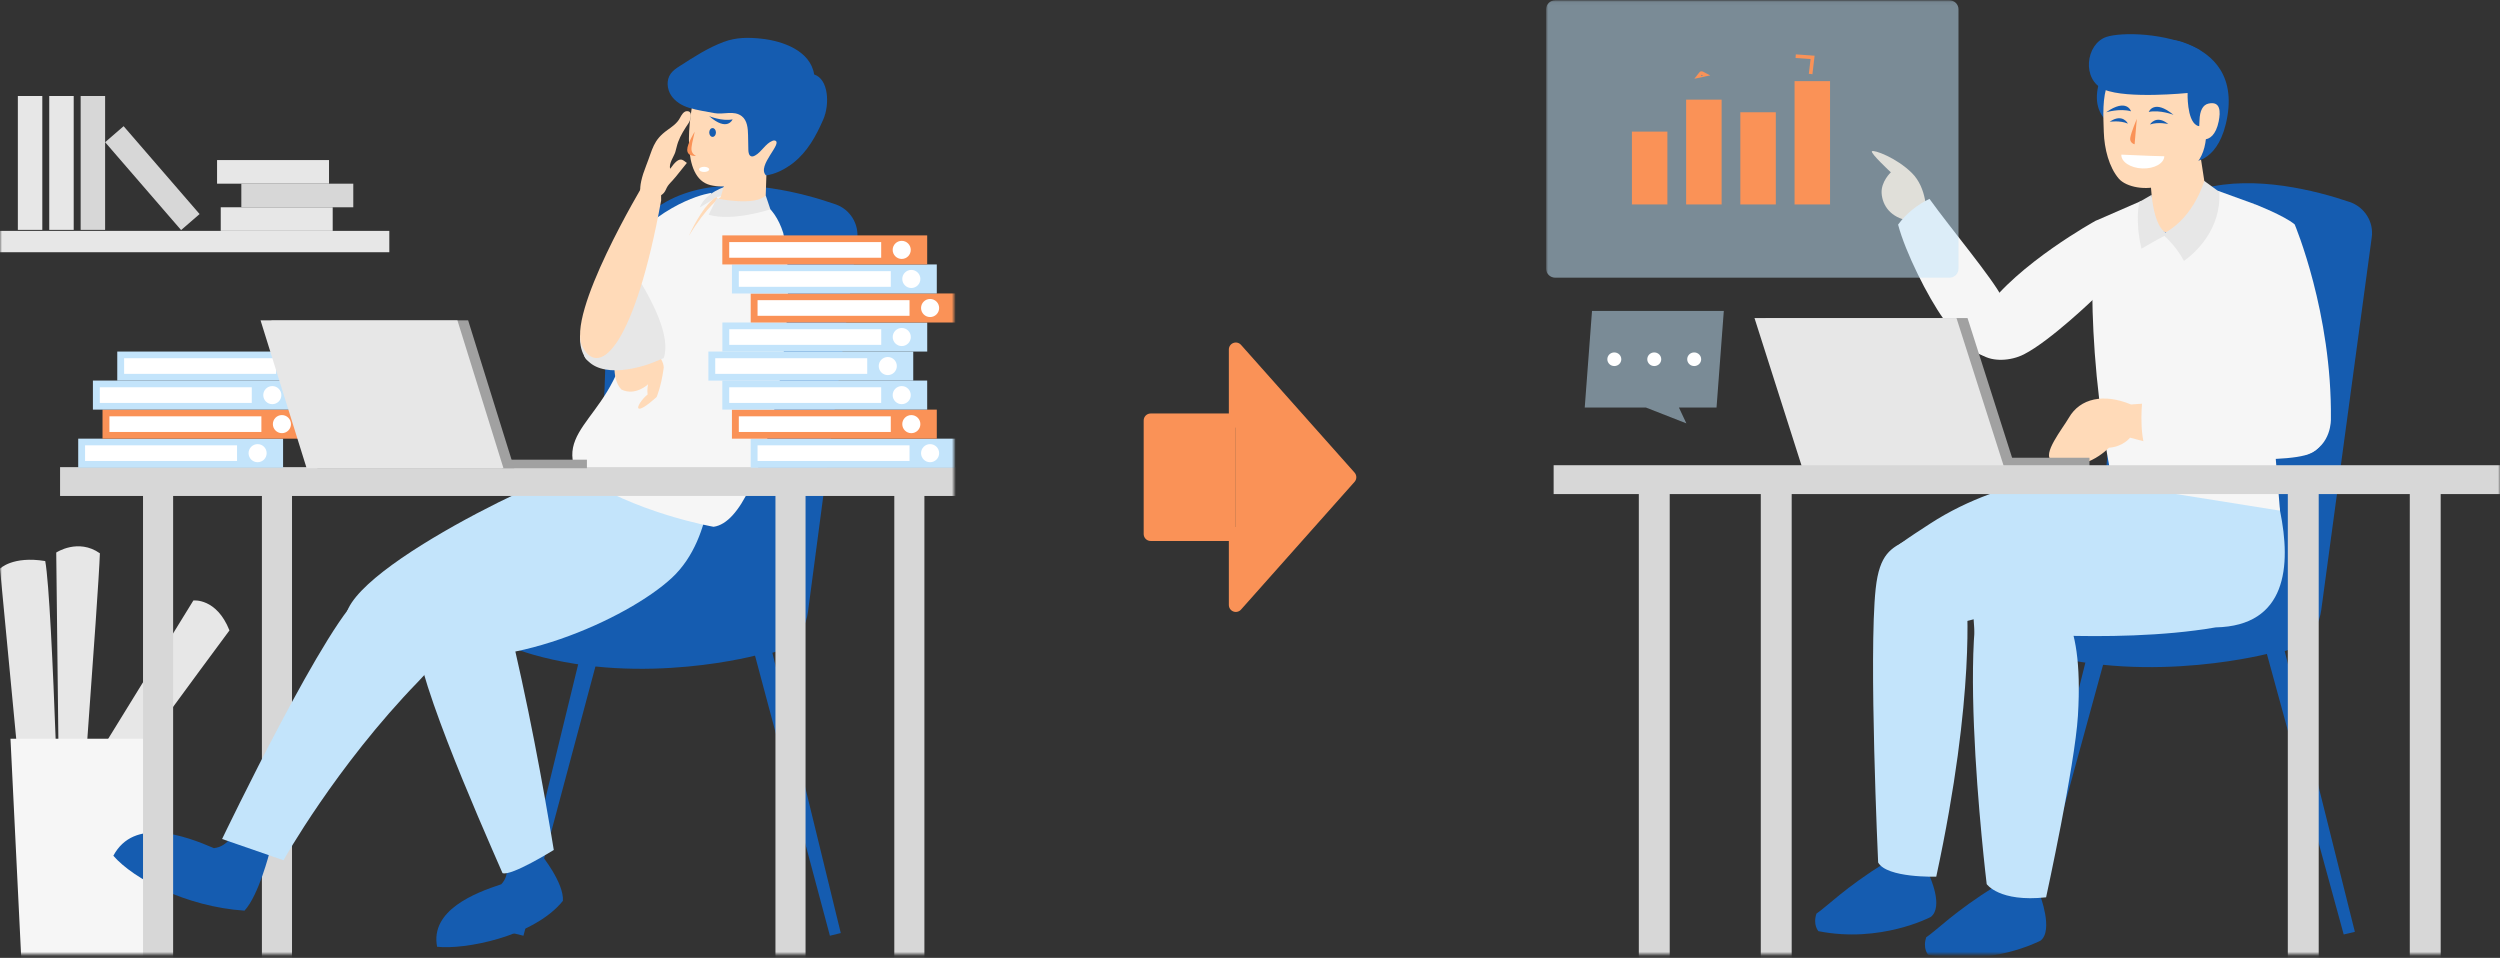 
<svg width="629" height="241" viewBox="0 0 629 241" fill="none" xmlns="http://www.w3.org/2000/svg" aria-hidden="true">
  <rect x="0" y="0" width="629" height="241" fill="#333333" stroke="none"/>
  <g clip-path="url(#clip0_213_2)">
  <mask id="mask0_213_2" style="mask-type:luminance" maskUnits="userSpaceOnUse" x="0" y="0" width="240" height="241">
  <path d="M240 0.07H0V240.07H240V0.07Z" fill="white"/>
  </mask>
  <g mask="url(#mask0_213_2)">
  <path d="M15.114 223.365L14.15 139.019C14.15 139.019 19.654 135.358 25.133 139.211C24.796 149.411 19.124 224.208 19.124 224.208L15.114 223.353V223.365Z" fill="#E7E7E7"/>
  <path d="M7.948 226.518L0 143.075C0 143.075 3.179 139.812 11.38 141.161C13.307 151.517 15.318 226.518 15.318 226.518H7.948Z" fill="#E7E7E7"/>
  <path d="M17.16 202.217L48.651 151.084C48.651 151.084 54.456 150.373 57.732 158.61C52.951 164.969 22.7 206.299 22.7 206.299L17.16 202.217Z" fill="#E7E7E7"/>
  <path d="M36.573 241.366H5.358L2.637 185.861H39.294L36.573 241.366Z" fill="#F6F6F6"/>
  <path d="M73.471 241.381V121.172H65.896V241.381H73.471Z" fill="#D7D7D7"/>
  <path d="M83.707 52.15H55.539V58.087H83.707V52.15Z" fill="#E7E7E7"/>
  <path d="M88.886 46.215H60.719V52.152H88.886V46.215Z" fill="#D7D7D7"/>
  <path d="M82.781 40.275H54.613V46.212H82.781V40.275Z" fill="#E7E7E7"/>
  <path d="M10.646 24.154H4.492V57.837H10.646V24.154Z" fill="#E7E7E7"/>
  <path d="M18.544 24.154H12.391V57.837H18.544V24.154Z" fill="#E7E7E7"/>
  <path d="M26.445 24.154H20.291V57.837H26.445V24.154Z" fill="#D7D7D7"/>
  <path d="M31.102 31.75L26.447 35.776L45.564 57.884L50.219 53.859L31.102 31.75Z" fill="#D7D7D7"/>
  <path d="M97.954 58.09H0V63.461H97.954V58.09Z" fill="#E7E7E7"/>
  <path d="M208.806 235.432L186.744 152.916L191.248 151.615L211.54 234.757L208.806 235.432Z" fill="#155CB0"/>
  <path d="M131.696 235.432L153.758 152.916L149.254 151.615L128.975 234.757L131.696 235.432Z" fill="#155CB0"/>
  <path d="M133.984 164.668C162.092 172.773 191.102 164.668 191.102 164.668C197.268 164.668 202.47 160.104 203.277 153.999L215.669 60.271C216.187 56.394 213.911 52.685 210.226 51.408C193.715 45.676 150.531 35.668 152.265 88.74C152.578 98.302 150.567 119.557 148.772 136.176C147.4 148.869 116.342 151.121 116.342 151.121C116.342 151.121 116.342 159.574 133.996 164.668H133.984Z" fill="#155CB0"/>
  <path d="M67.859 214.308C67.859 214.308 65.101 225.279 61.512 229.121C46.941 228.133 33.658 221.221 28.516 215.308C33.73 205.565 46.507 210.238 53.817 213.393C57.586 213.008 59.056 209.021 59.056 209.021L67.859 214.308Z" fill="#155CB0"/>
  <path d="M179.023 48.529C179.023 48.529 168.389 49.806 157.178 62.053C169.473 70.639 174.435 60.391 174.435 60.391L179.023 48.541V48.529Z" fill="#F6F6F6"/>
  <path d="M136.152 215.006C136.152 215.006 141.969 222.171 141.62 226.663C134.286 235.755 116.691 238.995 109.972 238.2C108.214 229.035 119.425 224.676 126.109 222.484C128.457 220.076 127.289 216.704 127.289 216.704L136.14 215.006H136.152Z" fill="#155CB0"/>
  <path d="M163.308 128.263C163.308 128.263 163.657 143.846 150.109 150.156C136.561 156.467 92.281 162.271 88.499 158.996C76.686 148.747 135.357 120.23 145.497 117.894C155.637 115.558 163.308 128.263 163.308 128.263Z" fill="#C3E4FB"/>
  <path d="M107.997 146.388C107.997 146.388 122.533 153.661 105.239 171.472C84.514 192.824 71.328 216.439 71.328 216.439L55.877 211.092C55.877 211.092 83.334 153.854 91.475 149.41C104.577 141.041 107.997 146.364 107.997 146.364V146.388Z" fill="#C3E4FB"/>
  <path d="M178.989 115.548C178.989 115.548 180.241 134.924 169.09 145.341C157.95 155.758 126.206 169.968 105.999 163.863C93.655 153.626 149.448 116.306 158.528 110.863C167.609 105.42 178.977 115.548 178.977 115.548H178.989Z" fill="#C3E4FB"/>
  <path d="M125.121 146.207C125.121 146.207 126.65 149.976 131.25 171.038C135.851 192.101 139.331 213.85 139.331 213.85C139.331 213.85 128.649 220.509 126.433 219.678C120.436 205.926 102.565 165.607 104.865 157.659C107.804 144.159 125.121 146.207 125.121 146.207Z" fill="#C3E4FB"/>
  <path d="M179.54 132.539C179.54 132.539 159.417 129.035 145.099 119.064C139.21 106.094 158.719 103.517 158.394 76.746C156.997 57.297 177.156 49.687 177.156 49.687C177.156 49.687 192.402 43.822 197.062 58.61C201.53 77.433 193.052 130.709 179.54 132.539Z" fill="#F6F6F6"/>
  <path d="M182.709 46.904C182.709 46.904 177.687 48.229 176.037 52.215C177.205 51.565 180.324 49.566 180.324 49.566L182.227 49.18L182.709 46.904Z" fill="#E7E7E7"/>
  <path d="M162.837 86.26C162.837 86.26 167.654 90.414 166.92 93.028C166.293 97.387 165.21 99.88 165.21 99.88C165.21 99.88 161.898 102.951 160.85 102.83C159.802 102.722 161.814 100.073 162.934 99.266C162.753 97.905 163.054 96.689 163.054 96.689C163.054 96.689 159.875 99.735 156.346 98.001C153.444 95.027 155.01 88.415 155.01 88.415L162.825 86.26H162.837Z" fill="#FFDAB8"/>
  <path d="M171.989 64.306C171.989 64.306 152.191 80.238 148.097 85.958C144.014 91.679 151.119 92.919 158.995 90.511C166.871 88.102 186.958 76.397 187.247 76.204C204.083 64.764 196.255 54.563 184.887 56.406C180.082 57.189 171.989 64.306 171.989 64.306Z" fill="#F6F6F6"/>
  <path d="M145.931 84.525C148.207 81.345 155.541 76.42 161.429 71.41C163.85 75.529 168.896 84.633 166.993 90.088C165.211 90.883 163.609 91.521 162.333 91.907C154.457 94.315 145.69 93.99 145.931 84.525Z" fill="#E7E7E7"/>
  <path d="M161.924 46.327C161.924 46.327 142.15 79.251 146.594 87.356C151.038 95.46 159.829 86.188 166.344 50.421C166.597 42.991 161.924 46.327 161.924 46.327Z" fill="#FFDAB8"/>
  <path d="M169.388 45.194C169.605 44.965 169.822 44.724 170.014 44.484C170.954 43.316 171.881 42.159 172.82 40.991C171.785 40.305 171.05 38.944 168.63 42.46C168.172 41.244 169.593 39.281 169.894 38.306C170.159 37.439 170.316 36.535 170.629 35.693C171.267 33.958 172.266 32.429 173.278 30.924C173.76 30.201 174.446 27.853 172.76 27.973C171.965 28.021 171.399 29.057 171.086 29.659C170.364 31.068 168.919 31.995 167.967 32.682C164.282 35.319 164.258 37.427 162.572 41.666C161.428 44.544 160.898 46.916 161.139 48.301C161.38 49.674 161.223 48.578 162.187 49.698C162.584 50.156 164.595 49.806 165.041 49.698C165.812 49.493 166.522 49.096 167.028 48.53C167.486 48.024 167.63 47.326 168.027 46.772C168.425 46.206 168.931 45.724 169.4 45.206L169.388 45.194Z" fill="#FFDAB8"/>
  <path d="M192.572 51.733L193.042 37.366C193.042 37.366 188.37 35.042 187.033 34.404C185.696 33.765 181.337 49.577 181.337 49.577C181.337 49.577 177.832 51.877 173.316 59.368C174.725 56.189 177.676 50.926 180.301 49.553C181.806 53.009 185.491 50.854 192.56 51.733H192.572Z" fill="#FFDAB8"/>
  <path d="M192.656 49.17L193.824 52.662C193.824 52.662 184.418 55.817 178.301 54.035C178.951 52.795 180.3 49.929 180.3 49.929C180.3 49.929 189.958 51.976 192.656 49.182V49.17Z" fill="#E7E7E7"/>
  <path d="M201.747 29.275C197.845 42.702 186.08 48.41 178.698 46.568C171.316 44.725 173.11 30.142 175.001 22.591C176.891 15.04 184.406 10.416 191.788 12.271C199.17 14.113 203.915 21.808 201.747 29.287V29.275Z" fill="#FFDAB8"/>
  <path d="M198.581 41.702C196.823 42.918 194.836 43.833 192.729 44.134C190.296 41.689 197.136 35.957 194.957 35.355C194.764 35.307 194.547 35.355 194.367 35.427C192.548 36.138 191.669 38.209 189.947 39.148C189.682 39.293 189.369 39.413 189.068 39.341C188.442 39.197 188.297 38.39 188.285 37.752C188.261 36.511 188.237 35.283 188.213 34.042C188.177 32.308 188.032 30.321 186.635 29.237C184.66 27.696 182.011 28.888 179.783 28.467C177.736 28.081 175.46 27.744 173.461 27.154C171.63 26.612 169.872 25.576 168.836 23.975C167.801 22.373 167.62 20.133 168.728 18.568C169.318 17.725 170.209 17.135 171.088 16.581C174.593 14.317 178.145 12.017 182.083 10.547C185.238 9.367 188.309 9.379 191.645 9.74C196.895 10.319 203.892 12.727 204.844 18.736C208.505 19.928 208.782 26.299 207.132 30.068C205.337 34.187 203.182 38.149 199.581 40.991C199.268 41.244 198.943 41.485 198.606 41.714L198.581 41.702Z" fill="#155CB0"/>
  <path d="M247.561 117.533H15.115V124.783H247.561V117.533Z" fill="#D7D7D7"/>
  <path d="M43.559 241.369V121.16H35.984V241.369H43.559Z" fill="#D7D7D7"/>
  <path d="M71.222 110.367H19.68V117.677H71.222V110.367Z" fill="#C3E4FB"/>
  <path d="M59.638 112.043H21.402V115.981H59.638V112.043Z" fill="white"/>
  <path d="M64.815 116.294C66.072 116.294 67.091 115.275 67.091 114.018C67.091 112.761 66.072 111.742 64.815 111.742C63.558 111.742 62.539 112.761 62.539 114.018C62.539 115.275 63.558 116.294 64.815 116.294Z" fill="white"/>
  <path d="M77.337 103.059H25.795V110.368H77.337V103.059Z" fill="#FA9257"/>
  <path d="M65.764 104.744H27.529V108.682H65.764V104.744Z" fill="white"/>
  <path d="M70.93 108.984C72.187 108.984 73.206 107.965 73.206 106.708C73.206 105.451 72.187 104.432 70.93 104.432C69.673 104.432 68.654 105.451 68.654 106.708C68.654 107.965 69.673 108.984 70.93 108.984Z" fill="white"/>
  <path d="M74.917 95.75H23.375V103.06H74.917V95.75Z" fill="#C3E4FB"/>
  <path d="M63.346 97.438H25.111V101.375H63.346V97.438Z" fill="white"/>
  <path d="M68.512 101.689C69.769 101.689 70.788 100.67 70.788 99.413C70.788 98.156 69.769 97.137 68.512 97.137C67.255 97.137 66.236 98.156 66.236 99.413C66.236 100.67 67.255 101.689 68.512 101.689Z" fill="white"/>
  <path d="M81.046 88.451H29.504V95.761H81.046V88.451Z" fill="#C3E4FB"/>
  <path d="M69.464 90.125H31.229V94.063H69.464V90.125Z" fill="white"/>
  <path d="M74.641 94.376C75.898 94.376 76.917 93.357 76.917 92.1C76.917 90.843 75.898 89.824 74.641 89.824C73.384 89.824 72.365 90.843 72.365 92.1C72.365 93.357 73.384 94.376 74.641 94.376Z" fill="#F6F6F6"/>
  <path d="M240.419 110.369H188.877V117.679H240.419V110.369Z" fill="#C3E4FB"/>
  <path d="M228.837 112.043H190.602V115.981H228.837V112.043Z" fill="white"/>
  <path d="M234.012 116.294C235.269 116.294 236.288 115.275 236.288 114.018C236.288 112.761 235.269 111.742 234.012 111.742C232.755 111.742 231.736 112.761 231.736 114.018C231.736 115.275 232.755 116.294 234.012 116.294Z" fill="white"/>
  <path d="M235.697 103.061H184.154V110.37H235.697V103.061Z" fill="#FA9257"/>
  <path d="M224.122 104.746H185.887V108.684H224.122V104.746Z" fill="white"/>
  <path d="M229.288 108.986C230.545 108.986 231.564 107.967 231.564 106.71C231.564 105.453 230.545 104.434 229.288 104.434C228.031 104.434 227.012 105.453 227.012 106.71C227.012 107.967 228.031 108.986 229.288 108.986Z" fill="white"/>
  <path d="M233.279 95.75H181.736V103.06H233.279V95.75Z" fill="#C3E4FB"/>
  <path d="M221.706 97.438H183.471V101.375H221.706V97.438Z" fill="white"/>
  <path d="M226.872 101.689C228.129 101.689 229.148 100.67 229.148 99.413C229.148 98.156 228.129 97.137 226.872 97.137C225.615 97.137 224.596 98.156 224.596 99.413C224.596 100.67 225.615 101.689 226.872 101.689Z" fill="white"/>
  <path d="M229.773 88.451H178.23V95.761H229.773V88.451Z" fill="#C3E4FB"/>
  <path d="M218.19 90.125H179.955V94.063H218.19V90.125Z" fill="white"/>
  <path d="M223.366 94.376C224.623 94.376 225.642 93.357 225.642 92.1C225.642 90.843 224.623 89.824 223.366 89.824C222.109 89.824 221.09 90.843 221.09 92.1C221.09 93.357 222.109 94.376 223.366 94.376Z" fill="white"/>
  <path d="M233.29 81.143H181.748V88.452H233.29V81.143Z" fill="#C3E4FB"/>
  <path d="M221.718 82.83H183.482V86.768H221.718V82.83Z" fill="white"/>
  <path d="M226.883 87.07C228.14 87.07 229.16 86.051 229.16 84.794C229.16 83.537 228.14 82.518 226.883 82.518C225.626 82.518 224.607 83.537 224.607 84.794C224.607 86.051 225.626 87.07 226.883 87.07Z" fill="white"/>
  <path d="M240.419 73.834H188.877V81.144H240.419V73.834Z" fill="#FA9257"/>
  <path d="M228.837 75.52H190.602V79.457H228.837V75.52Z" fill="white"/>
  <path d="M234.012 79.771C235.269 79.771 236.288 78.752 236.288 77.495C236.288 76.238 235.269 75.219 234.012 75.219C232.755 75.219 231.736 76.238 231.736 77.495C231.736 78.752 232.755 79.771 234.012 79.771Z" fill="white"/>
  <path d="M235.697 66.535H184.154V73.845H235.697V66.535Z" fill="#C3E4FB"/>
  <path d="M224.122 68.223H185.887V72.161H224.122V68.223Z" fill="white"/>
  <path d="M229.288 72.462C230.545 72.462 231.564 71.443 231.564 70.186C231.564 68.929 230.545 67.91 229.288 67.91C228.031 67.91 227.012 68.929 227.012 70.186C227.012 71.443 228.031 72.462 229.288 72.462Z" fill="white"/>
  <path d="M233.279 59.225H181.736V66.534H233.279V59.225Z" fill="#FA9257"/>
  <path d="M221.706 60.91H183.471V64.848H221.706V60.91Z" fill="white"/>
  <path d="M226.872 65.15C228.129 65.15 229.148 64.131 229.148 62.874C229.148 61.617 228.129 60.598 226.872 60.598C225.615 60.598 224.596 61.617 224.596 62.874C224.596 64.131 225.615 65.15 226.872 65.15Z" fill="white"/>
  <path d="M79.845 117.799H129.376L117.779 80.588H68.26L79.845 117.799Z" fill="#A1A1A1"/>
  <path d="M147.668 115.654H126.305V117.81H147.668V115.654Z" fill="#A1A1A1"/>
  <path d="M77.148 117.799H126.667L115.082 80.588H65.551L77.148 117.799Z" fill="#E7E7E7"/>
  <path d="M202.678 241.369V121.16H195.103V241.369H202.678Z" fill="#D7D7D7"/>
  <path d="M232.58 241.381V121.172H225.005V241.381H232.58Z" fill="#D7D7D7"/>
  <path d="M178.422 29.215C178.422 29.215 181.613 30.564 184.323 30.034C184.323 30.034 183.022 33.249 178.422 29.215Z" fill="#155CB0"/>
  <path d="M174.797 33.129C174.797 33.129 172.894 36.176 172.906 37.681C172.906 39.475 175.122 39.21 175.122 39.21C175.122 39.21 174.207 38.861 174.014 37.922C173.809 36.958 174.327 35.369 174.797 33.129Z" fill="#FA9257"/>
  <path d="M178.445 33.333C178.445 33.947 178.819 34.44 179.288 34.44C179.758 34.44 180.131 33.947 180.131 33.333C180.131 32.718 179.758 32.225 179.288 32.225C178.819 32.225 178.445 32.718 178.445 33.333Z" fill="#155CB0"/>
  <path d="M177.157 43.267C177.862 43.267 178.434 42.976 178.434 42.617C178.434 42.258 177.862 41.967 177.157 41.967C176.452 41.967 175.881 42.258 175.881 42.617C175.881 42.976 176.452 43.267 177.157 43.267Z" fill="white"/>
  </g>
  <path d="M310.929 134.357H289.5V105.786H310.929" fill="#FA9257"/>
  <path d="M310.929 134.357H289.5V105.786H310.929" stroke="#FA9257" stroke-width="3.5" stroke-linecap="round" stroke-linejoin="round"/>
  <path d="M310.928 134.356V152.213L339.499 120.07L310.928 87.927V105.784" fill="#FA9257"/>
  <path d="M310.928 134.356V152.213L339.499 120.07L310.928 87.927V105.784" stroke="#FA9257" stroke-width="3.5" stroke-linecap="round" stroke-linejoin="round"/>
  <mask id="mask1_213_2" style="mask-type:luminance" maskUnits="userSpaceOnUse" x="389" y="0" width="240" height="241">
  <path d="M629 0.07H389V240.07H629V0.07Z" fill="white"/>
  </mask>
  <g mask="url(#mask1_213_2)">
  <path d="M589.678 235.112L567.049 152.483L571.671 151.168L592.484 234.448L589.678 235.112Z" fill="#155CB0"/>
  <path d="M510.545 235.112L533.187 152.483L528.564 151.168L507.752 234.448L510.545 235.112Z" fill="#155CB0"/>
  <path d="M512.903 164.242C541.749 172.359 571.521 164.242 571.521 164.242C577.849 164.242 583.188 159.671 584.016 153.556L596.734 59.687C597.265 55.803 594.929 52.088 591.147 50.81C574.203 45.069 529.884 35.046 531.664 88.198C531.985 97.775 529.921 119.062 528.08 135.706C526.671 148.418 494.797 150.674 494.797 150.674C494.797 150.674 494.797 159.14 512.915 164.242H512.903Z" fill="#155CB0"/>
  <path d="M485.468 220.386C485.468 220.386 489.089 228.153 485.777 230.71C485.777 230.71 473.121 237.392 457.512 234.28C457.512 234.28 456.066 232.712 457.018 229.866C459.811 227.972 464.038 223.449 474.444 216.973C474.444 216.973 478.473 219.94 485.468 220.374V220.386Z" fill="#155CB0"/>
  <path d="M472.54 216.984C472.54 216.984 470.13 164.736 471.922 148.104C472.886 139.227 475.828 137.973 479.832 135.826C487.544 131.689 492.513 135.464 492.513 135.464L494.774 150.685C494.774 150.685 497.16 174.228 487.161 220.566C487.161 220.566 474.716 220.964 472.528 216.984H472.54Z" fill="#C3E4FB"/>
  <path d="M527.675 118.953C527.675 118.953 505.256 118.977 485.58 131.774C480.316 135.199 474.618 138.817 474.148 140.843C478.301 146.247 485.531 156.535 491.711 156.679C500.967 156.896 554.778 132.473 547.981 123.609C541.184 114.744 534.065 115.492 527.688 118.965L527.675 118.953Z" fill="#C3E4FB"/>
  <path d="M513.237 225.137C513.237 225.137 516.71 234.11 513.398 236.667C513.398 236.667 500.742 243.349 485.133 240.237C485.133 240.237 483.687 238.669 484.639 235.823C487.432 233.929 491.659 229.406 502.065 222.93C502.065 222.93 506.242 224.691 513.237 225.125V225.137Z" fill="#155CB0"/>
  <path d="M514.795 225.778C514.795 225.778 522.037 192.61 522.804 180.115C524.497 152.665 516.056 151.085 516.056 151.085C516.056 151.085 515.685 139.724 502.98 141.617C490.275 143.511 499.853 222.437 499.853 222.437C499.853 222.437 502.98 227.044 514.795 225.766V225.778Z" fill="#C3E4FB"/>
  <path d="M573.648 128.483C570.905 115.192 550.376 119.123 541.812 120.933C534.384 122.512 517.143 127.096 505.872 131.836C492.932 138.143 497.134 161.204 497.134 161.204C513.633 179.85 515.635 167.15 516.624 167.126C517.736 166.438 516.068 161.168 518.354 159.901C528.723 160.227 544.197 160.154 557.458 157.851C575.354 157.489 576.528 142.413 573.648 128.471V128.483Z" fill="#C3E4FB"/>
  <path d="M580.631 67.635C580.631 67.635 574.872 55.912 567.506 56.02C560.14 56.129 571.349 98.692 574.587 106.35C577.615 113.526 584.697 118.266 584.697 98.945C584.697 86.667 580.643 67.635 580.643 67.635H580.631Z" fill="#FFDAB8"/>
  <path d="M527.193 55.585C527.193 55.585 507.579 66.38 499.373 78.127C491.166 89.874 502.499 92.576 509.223 89.151C515.946 85.725 527.168 74.847 527.168 74.847C527.168 74.847 535.535 69.274 536.969 61.664C538.39 54.042 533.978 55.127 527.193 55.597V55.585Z" fill="#F6F6F6"/>
  <path d="M484.652 53.693C484.652 53.693 484.899 47.349 481.019 43.514C477.138 39.678 471.502 37.64 470.983 38.05C470.464 38.46 475.741 43.357 475.741 43.357C475.741 43.357 473.22 45.684 473.418 48.651C473.628 51.751 475.729 54.79 480.29 55.526L484.665 53.693H484.652Z" fill="#FFDAB8"/>
  <path d="M501.584 89.331C501.584 89.331 507.517 82.529 503.76 74.895C501.411 70.13 490.832 57.527 485.456 50.037C482.515 51.412 479.647 53.655 477.559 56.514C479.388 63.497 485.085 74.798 488.954 80.177C497.753 92.443 501.597 89.319 501.597 89.319L501.584 89.331Z" fill="#F6F6F6"/>
  <path d="M546.57 59.037L538.784 57.312L534.656 89.02L541.244 97.04C541.244 97.04 553.467 83.906 554.171 82.555C554.876 81.192 562.612 64.319 562.612 64.319L557.693 56.033L555.889 55.129L546.583 59.049L546.57 59.037Z" fill="#F6F6F6"/>
  <path d="M553.022 35.192L555.086 48.688C555.086 48.688 554.06 58.469 545.693 58.469C539.353 58.469 541.368 49.303 541.368 49.303L540.379 37.905L553.01 35.18L553.022 35.192Z" fill="#FFDAB8"/>
  <path d="M551.921 40.642C551.921 40.642 558.484 40.678 560.412 29.257C562.34 17.787 555.53 12.83 549.202 10.623C541.218 7.849 534.742 15.242 534.742 15.242L551.921 40.642Z" fill="#155CB0"/>
  <path d="M534.05 32.839C534.05 32.839 524.559 30.391 528.55 19.536C533.778 5.304 535.101 22.6 535.101 22.6L534.05 32.839Z" fill="#155CB0"/>
  <path d="M555.108 33.454C554.898 40.642 551.264 43.85 543.725 46.648C540.067 48.011 534.963 47.143 533.072 44.924C530.637 42.065 529.45 37.458 529.314 33.213C529.067 25.156 528.14 14.687 541.995 14.506C556.863 14.313 555.318 26.265 555.108 33.454Z" fill="#FFDAB8"/>
  <path d="M556.519 18.198C554.517 15.074 554.405 16.159 553.355 12.529C544.914 8.03 533.556 8.103 529.984 9.285C524.744 11.021 523.669 20.151 529.453 22.552C535.237 24.94 550.401 23.396 550.401 23.396C550.401 23.396 550.179 30.114 552.663 31.525C555.814 33.31 557.631 23.89 556.506 18.198H556.519Z" fill="#155CB0"/>
  <path d="M558.225 30.537C557.521 33.974 555.926 35.12 554.419 35.084C552.911 35.047 553.319 32.768 553.393 30.307C553.467 27.847 554.221 26.363 555.692 26.05C558.72 25.411 558.707 28.124 558.225 30.537Z" fill="#FFDAB8"/>
  <path d="M574.317 108.185C574.317 108.185 570.721 97.644 569.473 90.781C569.473 90.781 577.481 89.937 583.97 85.896C583.97 85.896 578.309 105.399 574.317 108.185Z" fill="#FFDAB8"/>
  <path d="M557.955 47.977L539.058 95.943L538.773 122.911L573.65 128.483L567.323 51.378L557.955 47.977Z" fill="#F6F6F6"/>
  <path d="M538.722 50.559L527.191 55.588C527.191 55.588 523.706 82.303 531.48 121.416H558.41L542.417 88.128L538.734 50.559H538.722Z" fill="#F6F6F6"/>
  <path d="M536.165 101.769C536.165 101.769 567.026 99.284 575.689 102.782C584.353 106.28 582.895 111.104 581.288 113.142C579.681 115.193 560.03 116.748 535.918 110.115C535.918 110.115 534.212 112.394 530.616 112.648C530.616 112.648 523.905 119.8 516.267 115.856C513.561 114.457 518.999 107.775 520.506 105.134C523.361 100.153 529.368 98.935 536.165 101.769Z" fill="#FFDAB8"/>
  <path d="M539.093 99.923C539.093 99.923 537.87 109.041 540.255 114.166C540.255 114.166 570.324 117.061 579.878 114.564C589.431 112.068 582.214 100.079 572.747 99.392C563.28 98.704 539.093 99.923 539.093 99.923Z" fill="#F6F6F6"/>
  <path d="M577.345 56.467C577.345 56.467 586.751 78.719 586.454 105.446C586.454 105.446 586.676 112.043 580.67 114.226C574.664 116.409 569.806 101.092 568.435 96.665C567.063 92.239 567.322 51.377 567.322 51.377C567.322 51.377 574.713 54.247 577.345 56.467Z" fill="#F6F6F6"/>
  <path d="M456.091 117.301H506.923L495.034 80.033H444.201L456.091 117.301Z" fill="#A1A1A1"/>
  <path d="M525.708 115.166H503.783V117.325H525.708V115.166Z" fill="#A1A1A1"/>
  <path d="M453.321 117.301H504.153L492.252 80.033H441.432L453.321 117.301Z" fill="#E7E7E7"/>
  <path d="M629.449 117.049H390.896V124.309H629.449V117.049Z" fill="#D7D7D7"/>
  <path d="M420.102 241.057V120.666H412.328V241.057H420.102Z" fill="#D7D7D7"/>
  <path d="M450.789 241.069V120.678H443.015V241.069H450.789Z" fill="#D7D7D7"/>
  <path d="M558.385 48.288L554.591 45.514C554.591 45.514 552.169 54.39 544.84 58.491C544.84 58.491 542.158 57.442 541.355 49.023L538.277 50.796C538.277 50.796 537.066 55.199 538.796 62.568C543.159 60.023 544.543 59.36 544.543 59.36C544.543 59.36 547.448 61.808 549.487 65.655C552.367 63.593 558.88 57.731 558.385 48.3V48.288Z" fill="#E7E7E7"/>
  <path opacity="0.5" d="M490.455 0.07H391.299C390.029 0.07 389 1.075 389 2.314V67.623C389 68.862 390.029 69.866 391.299 69.866H490.455C491.724 69.866 492.754 68.862 492.754 67.623V2.314C492.754 1.075 491.724 0.07 490.455 0.07Z" fill="#C3E4FB"/>
  <path d="M460.435 20.416H451.512V51.437H460.435V20.416Z" fill="#FA9257"/>
  <path d="M446.792 28.244H437.869V51.437H446.792V28.244Z" fill="#FA9257"/>
  <path d="M433.158 25.072H424.234V51.437H433.158V25.072Z" fill="#FA9257"/>
  <path d="M419.515 33.115H410.592V51.436H419.515V33.115Z" fill="#FA9257"/>
  <path d="M428.247 18.592C428.159 18.602 428.073 18.62 427.989 18.647L428.057 18.561L428.059 18.558C428.068 18.546 428.079 18.54 428.093 18.537C428.108 18.534 428.13 18.534 428.157 18.546L428.247 18.592Z" fill="white" stroke="#FA9257" stroke-width="1.205"/>
  <path d="M451.797 14.133L456.048 14.434L455.554 18.619" stroke="#FA9257" stroke-width="0.904" stroke-miterlimit="10"/>
  <path opacity="0.5" fill-rule="evenodd" clip-rule="evenodd" d="M431.88 102.529L433.709 78.238H400.55L398.721 102.529H414.105L424.291 106.521L422.411 102.529H431.88Z" fill="#C3E4FB"/>
  <path d="M407.916 90.385C407.916 89.444 407.138 88.672 406.161 88.672C405.185 88.672 404.406 89.432 404.406 90.385C404.406 91.337 405.185 92.097 406.161 92.097C407.138 92.097 407.916 91.337 407.916 90.385Z" fill="white"/>
  <path d="M417.965 90.385C417.965 89.444 417.186 88.672 416.21 88.672C415.234 88.672 414.455 89.432 414.455 90.385C414.455 91.337 415.234 92.097 416.21 92.097C417.186 92.097 417.965 91.337 417.965 90.385Z" fill="white"/>
  <path d="M428.012 90.385C428.012 89.444 427.233 88.672 426.257 88.672C425.281 88.672 424.502 89.432 424.502 90.385C424.502 91.337 425.281 92.097 426.257 92.097C427.233 92.097 428.012 91.337 428.012 90.385Z" fill="white"/>
  <path d="M583.389 241.069V120.678H575.615V241.069H583.389Z" fill="#D7D7D7"/>
  <path d="M614.076 241.069V120.678H606.302V241.069H614.076Z" fill="#D7D7D7"/>
  <path d="M546.854 28.896C546.854 28.896 543.468 27.569 540.625 28.16C540.625 28.16 541.935 24.832 546.854 28.896Z" fill="#155CB0"/>
  <path d="M529.898 28.256C529.898 28.256 533.371 27.195 536.164 28.003C536.164 28.003 535.126 24.59 529.898 28.256Z" fill="#155CB0"/>
  <path d="M530.787 30.644C530.787 30.644 533.333 30.222 535.385 31.102C535.385 31.102 534.05 28.389 530.787 30.644Z" fill="#155CB0"/>
  <path d="M545.544 31.21C545.544 31.21 543.035 30.608 540.922 31.319C540.922 31.319 542.479 28.716 545.544 31.21Z" fill="#155CB0"/>
  <path d="M537.623 29.896C537.623 29.896 536.202 33.273 535.979 34.636C535.744 35.999 537.067 36.301 537.067 36.301L537.623 29.896Z" fill="#FA9257"/>
  <path d="M544.542 39.316C544.468 41.126 541.996 42.488 539.006 42.38C536.015 42.271 533.654 40.715 533.728 38.906C540.143 39.22 542.96 39.268 544.542 39.316Z" fill="white"/>
  </g>
  </g>
  <defs>
  <clipPath id="clip0_213_2">
  <rect width="629" height="241" fill="white"/>
  </clipPath>
  </defs>
</svg>